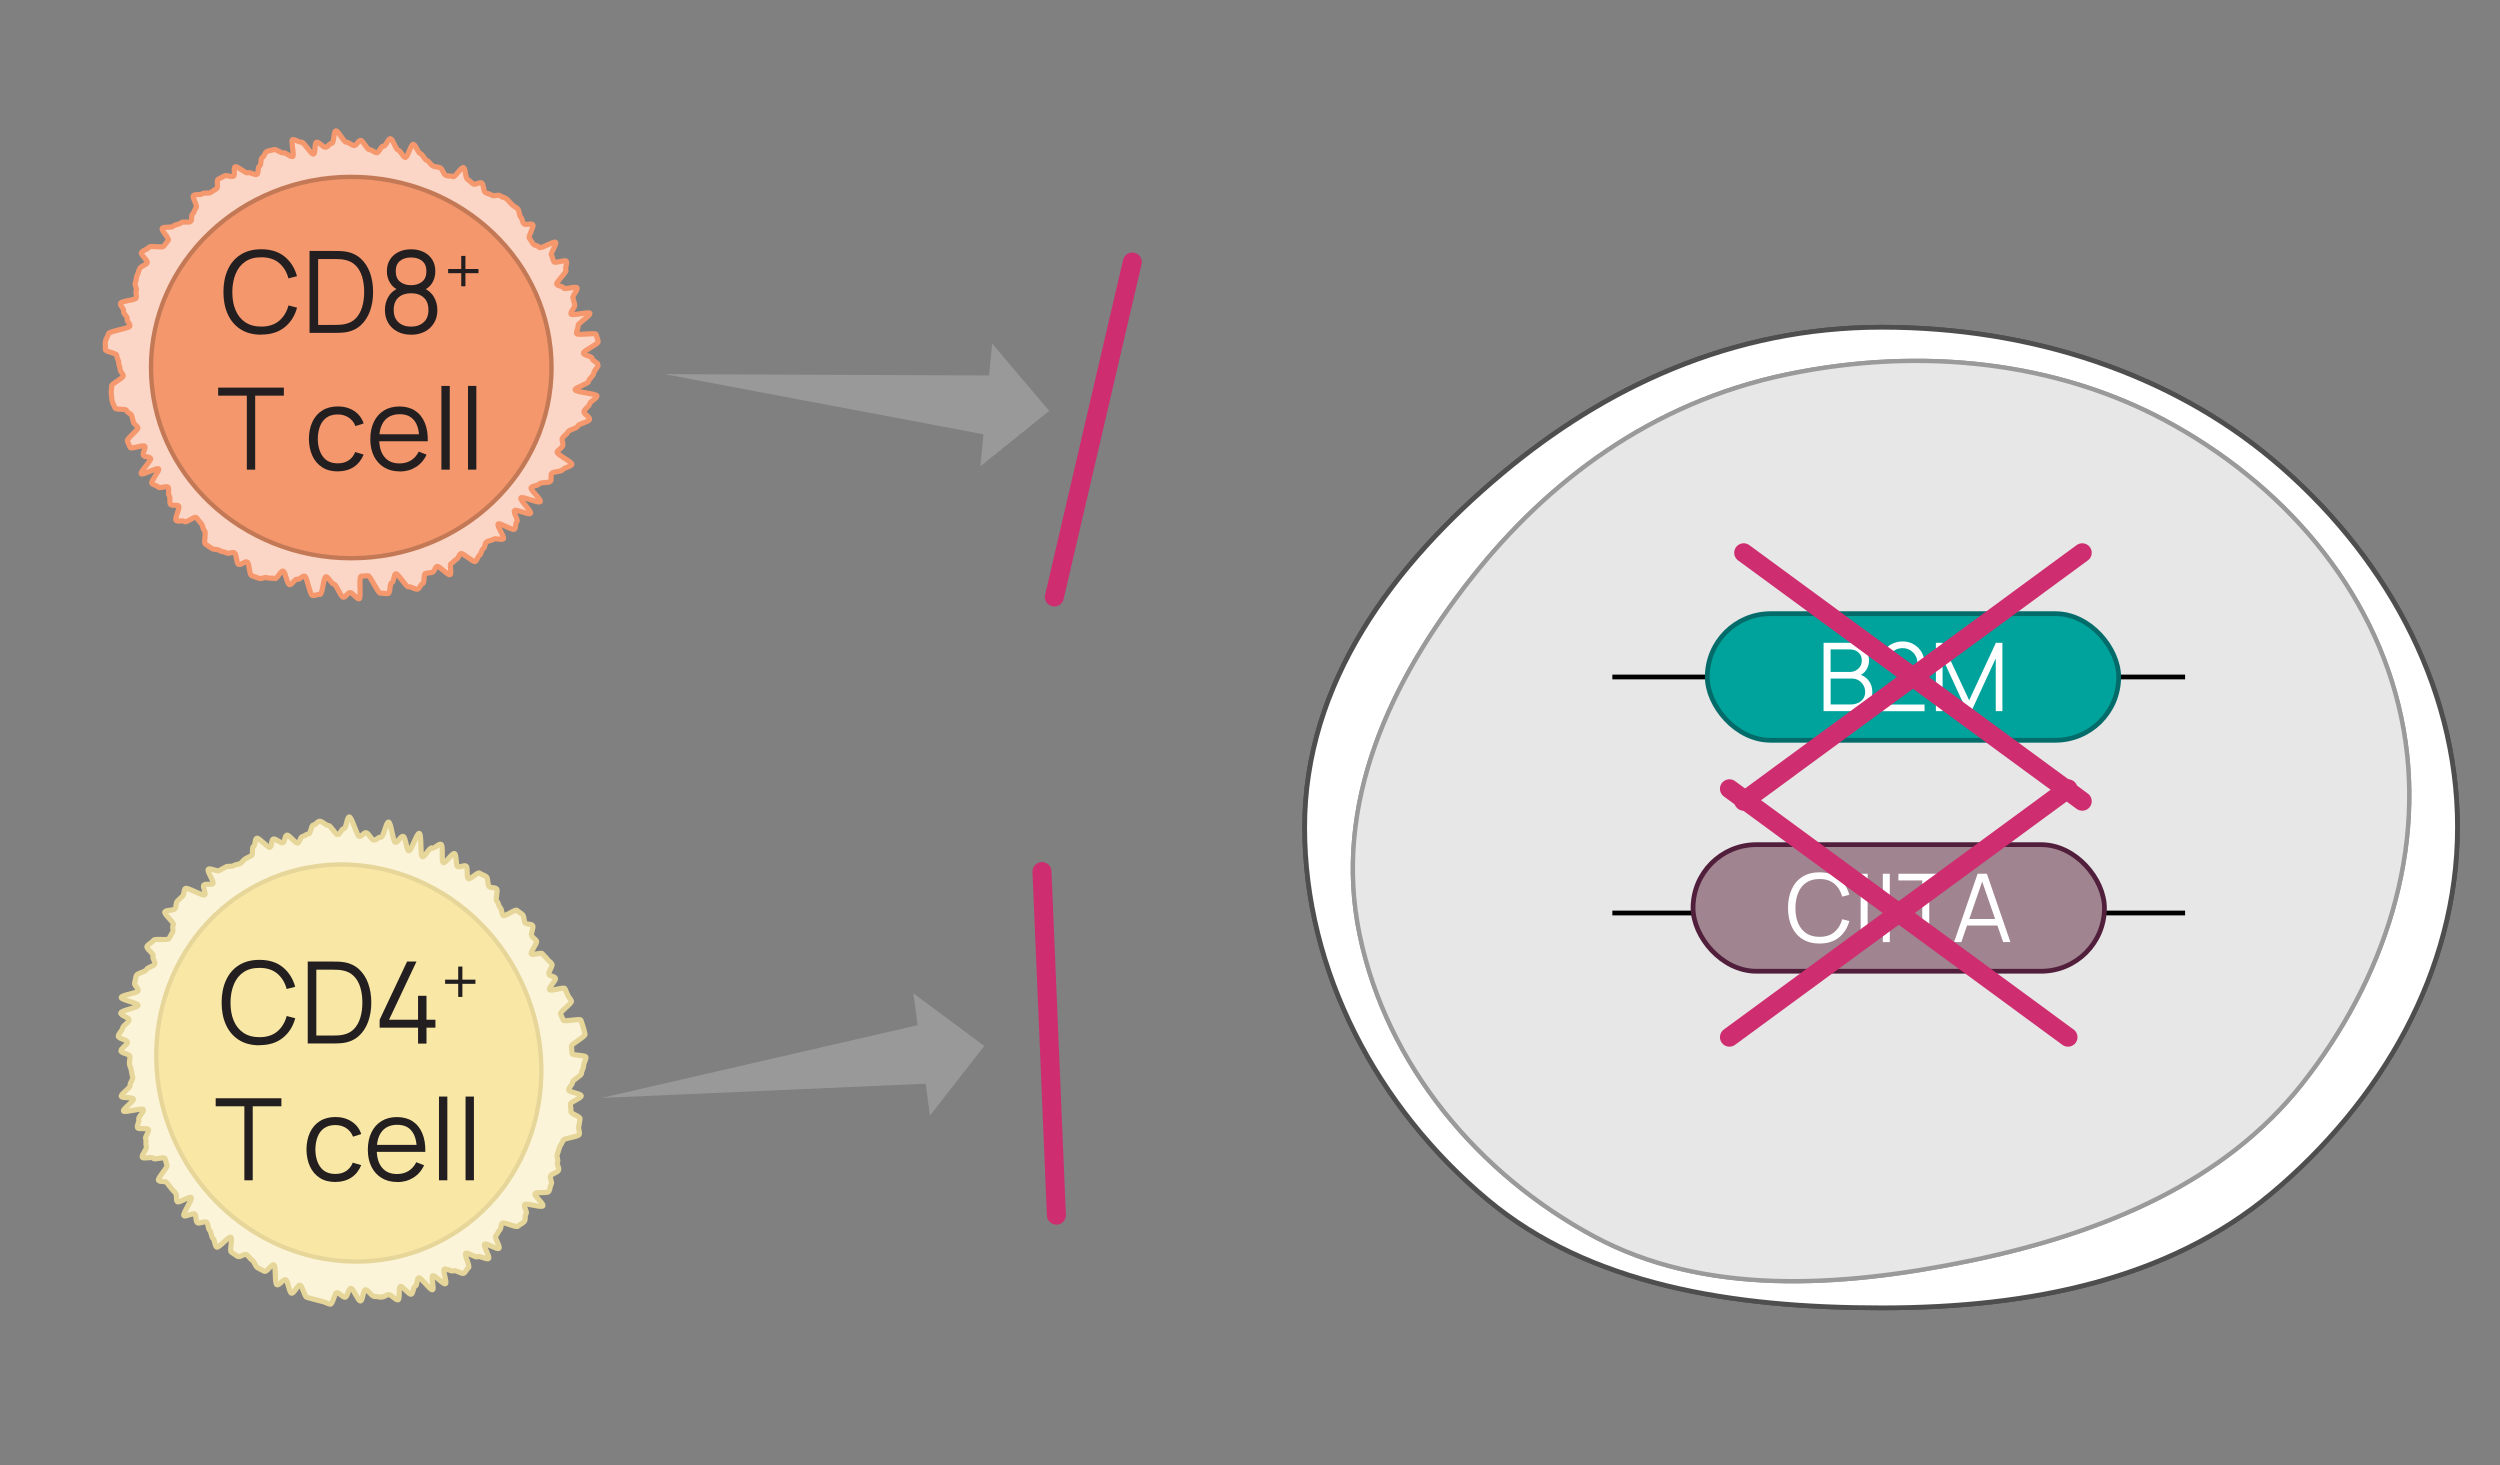 <svg xmlns="http://www.w3.org/2000/svg" id="uuid-acffc593-41fe-45c8-a6f6-57da9d92a951" data-name="Layer 1" viewBox="0 0 526.67 308.67"><rect x="0" y="0" width="526.67" height="308.67" fill="#808080" stroke="none"/><defs><style> .uuid-ffd0c81f-bfbd-41e1-bfb0-fe708d41914b { fill: #231f20; } .uuid-b34e9911-58cc-4526-b3b8-37fba0a8138c, .uuid-511c751c-9cc3-4c71-9c25-82d4aeed5e21 { fill: #fff; } .uuid-bf95a3bb-d35f-425e-a650-292bd89e93b4 { stroke: #010101; } .uuid-bf95a3bb-d35f-425e-a650-292bd89e93b4, .uuid-9566b925-baba-4957-b4d9-2d65ec3deb22, .uuid-9320f7d1-3091-4e75-a848-161cb7ba0fd1, .uuid-e63bdc68-b3ff-4556-b0f4-bb7105f07c08, .uuid-df039470-d69f-4aca-9798-aece9ec87e9a { fill: none; } .uuid-bf95a3bb-d35f-425e-a650-292bd89e93b4, .uuid-511c751c-9cc3-4c71-9c25-82d4aeed5e21, .uuid-9320f7d1-3091-4e75-a848-161cb7ba0fd1, .uuid-e63bdc68-b3ff-4556-b0f4-bb7105f07c08, .uuid-de6c4e3b-2782-41fe-ba40-597a441a25f9, .uuid-7bff3188-5d6f-44ae-8be6-b2221365e3dd, .uuid-df039470-d69f-4aca-9798-aece9ec87e9a, .uuid-ae18bebc-1573-4f1f-ac7d-23228fb91de4, .uuid-46449f8a-3100-4b7a-874a-a42ac5aa0360, .uuid-d25aab5e-007f-408f-8aa1-e56792c56bf6 { stroke-miterlimit: 10; } .uuid-511c751c-9cc3-4c71-9c25-82d4aeed5e21 { stroke: #4e4e4e; } .uuid-9320f7d1-3091-4e75-a848-161cb7ba0fd1 { stroke: #ce2d6f; stroke-linecap: round; stroke-width: 4px; } .uuid-e63bdc68-b3ff-4556-b0f4-bb7105f07c08 { stroke: #f6986d; } .uuid-e63bdc68-b3ff-4556-b0f4-bb7105f07c08, .uuid-df039470-d69f-4aca-9798-aece9ec87e9a { stroke-width: 1.09px; } .uuid-de6c4e3b-2782-41fe-ba40-597a441a25f9 { fill: #f9e7a5; } .uuid-de6c4e3b-2782-41fe-ba40-597a441a25f9, .uuid-df039470-d69f-4aca-9798-aece9ec87e9a { stroke: #e6d699; } .uuid-de6c4e3b-2782-41fe-ba40-597a441a25f9, .uuid-46449f8a-3100-4b7a-874a-a42ac5aa0360 { stroke-width: .92px; } .uuid-8132de31-760e-49fd-8b3f-0e945c2b5dcd { fill: #fcf4d9; } .uuid-7bff3188-5d6f-44ae-8be6-b2221365e3dd { fill: #00a39b; stroke: #036c6a; } .uuid-2580d029-15dc-4dc5-b44b-45bc3d23cb16 { fill: #999; } .uuid-ae18bebc-1573-4f1f-ac7d-23228fb91de4 { fill: #a0848f; stroke: #511f3b; } .uuid-46449f8a-3100-4b7a-874a-a42ac5aa0360 { fill: #f4976c; stroke: #c37956; } .uuid-1150157f-2287-4791-b457-b63e539aad1d { fill: #fbd6c6; } .uuid-d25aab5e-007f-408f-8aa1-e56792c56bf6 { fill: #e7e7e7; stroke: #999a99; stroke-width: .92px; } </style></defs><g><g><path class="uuid-511c751c-9cc3-4c71-9c25-82d4aeed5e21" d="M517.71,174.26c0,30.41-16.16,57.9-39.28,77.23-21.39,17.88-50.29,24.03-82.01,24.03s-61.66-4.9-83.05-22.79c-23.12-19.33-38.52-48.07-38.52-78.47s18.62-55.3,41.74-74.62c21.39-17.88,48.11-30.7,79.83-30.7s60.86,9.92,82.25,27.81c23.12,19.33,39.04,47.11,39.04,77.52Z"></path><path class="uuid-511c751c-9cc3-4c71-9c25-82d4aeed5e21" d="M517.71,174.26c0,30.41-16.16,57.9-39.28,77.23-21.39,17.88-50.29,24.03-82.01,24.03s-61.66-4.9-83.05-22.79c-23.12-19.33-38.52-48.07-38.52-78.47s18.62-55.3,41.74-74.62c21.39-17.88,48.11-30.7,79.83-30.7s60.86,9.92,82.25,27.81c23.12,19.33,39.04,47.11,39.04,77.52Z"></path></g><g><path class="uuid-d25aab5e-007f-408f-8aa1-e56792c56bf6" d="M505.89,151.25c5.71,27.47-3.73,55.36-20.99,77.17-15.97,20.18-40.93,31.16-69.59,37.12-28.66,5.96-56.63,7.15-79.33-4.99-24.52-13.12-43.84-36.2-49.55-63.67-5.71-27.47,6.44-53.46,23.7-75.27,15.97-20.18,37.71-36.78,66.37-42.74,28.66-5.96,56.86-2.46,79.55,9.68,24.52,13.12,44.13,35.24,49.84,62.71Z"></path><path class="uuid-d25aab5e-007f-408f-8aa1-e56792c56bf6" d="M505.89,151.25c5.71,27.47-3.73,55.36-20.99,77.17-15.97,20.18-40.93,31.16-69.59,37.12-28.66,5.96-56.63,7.15-79.33-4.99-24.52-13.12-43.84-36.2-49.55-63.67-5.71-27.47,6.44-53.46,23.7-75.27,15.97-20.18,37.71-36.78,66.37-42.74,28.66-5.96,56.86-2.46,79.55,9.68,24.52,13.12,44.13,35.24,49.84,62.71Z"></path></g></g><g><g><g><path class="uuid-1150157f-2287-4791-b457-b63e539aad1d" d="M125.99,76.87c0,.53-.89,1.24-.91,1.76-.03.53-1.04,1.2-1.09,1.72-.06.54-2.76,1.23-2.83,1.74-.11.54,4.67.83,4.62,1.34-.09.54-1.45,1.15-1.57,1.67-.12.53-1.05,1.06-1.19,1.58-.14.52,1.34,1.17,1.18,1.69-.17.53-2.3.88-2.48,1.39-.19.52-1.91.77-2.1,1.26-.2.5-.93.84-1.15,1.33-.22.49.31,1.1.07,1.59-.24.48-.92.8-1.17,1.27-.27.47,3.36,2.17,3.1,2.65-.28.48-1.62.63-1.91,1.09-.3.46-2.05.34-2.35.79-.3.44.09,1.2-.23,1.64-.32.44-2.06.14-2.38.56-.33.42-1.38.38-1.71.78-.34.4,2.27,2.56,1.92,2.96-.36.4-3.73-1.18-4.07-.8-.36.38,2.37,2.91,2.02,3.28-.37.38-2.99-.95-3.35-.6-.37.35.85,1.98.48,2.33-.38.35-.13,1.27-.51,1.6-.39.34-3.05-1.42-3.43-1.11-.39.32,1.47,2.83,1.09,3.15-.39.31-1.65-.23-2.05.06-.39.3-1.08.29-1.48.58-.4.29-.31,1.16-.71,1.43-.4.28-.38,1.11-.79,1.38-.41.27-.47,1.04-.88,1.3-.41.26-2.64-1.89-3.05-1.66-.42.24-.49.96-.91,1.19-.42.23-.7.68-1.13.9-.44.21.2,2.15-.22,2.36-.44.21-2.32-1.94-2.76-1.75-.44.19-.5,1.05-.95,1.23-.45.18-1.03.1-1.49.27-.46.16-.11,1.95-.56,2.11-.46.16-.63,1.02-1.09,1.18-.46.15-1.4-.6-1.87-.47-.49.13-2.25-2.87-2.71-2.76-.48.1-.36,1.75-.85,1.85-.49.09-.27,2.2-.76,2.3-.49.09-1.13-.13-1.63-.06-.53.06-2.14-3.74-2.62-3.69-.5.04-.95.08-1.45.11-.54-.01.06,4.73-.43,4.78-.52.02-1.38-1.34-1.9-1.35-.52,0-.89,1.02-1.41,1-.54-.03-1.48-2.72-1.98-2.76-.53-.04-1.16-1.51-1.67-1.57-.53-.09-.75,3.79-1.26,3.74-.53-.08-1.08.31-1.61.21-.55-.12-1.15-3.98-1.64-4.07-.52-.12-1.04.79-1.56.66-.52-.14-1.13,1.28-1.65,1.13-.53-.16-.83-2.69-1.32-2.85-.51-.18-1.29,1.77-1.79,1.58-.51-.19-1.11.02-1.61-.19-.5-.21-1.2.36-1.7.13-.5-.23-1.08-.35-1.57-.59-.5-.25-.43-2.6-.9-2.85-.47-.25-1.37.76-1.84.5-.47-.27-.38-2.14-.83-2.42-.45-.28-1.26.29-1.7,0-.45-.29-1.08-.22-1.51-.53-.44-.3-1.16-.09-1.59-.41-.43-.31-.93-.59-1.34-.91-.42-.33.22-2.48-.17-2.8-.4-.33-.37-1.28-.76-1.61-.39-.34-.62-.83-.99-1.17-.37-.35-2.12,1.18-2.48.83-.37-.35-1.42.11-1.78-.24-.36-.36.89-2.67.55-3.03-.34-.36-1.37.04-1.7-.33-.33-.37.03-1.47-.29-1.84-.32-.38.07-1.41-.24-1.79-.3-.38-1.79.35-2.09-.04-.3-.39-1.05-.39-1.34-.78-.29-.4,1.7-2.65,1.43-3.04-.26-.42-3.38,1.42-3.66,1.03-.27-.41,2.23-2.84,1.98-3.25-.24-.42-1.3-.23-1.53-.65-.24-.42.54-1.45.32-1.88-.21-.44-2.88.65-3.1.23-.22-.43-.38-.92-.59-1.36-.2-.45,2.38-2.36,2.21-2.81-.18-.45-.74-.65-.91-1.11-.16-.46-.21-.91-.36-1.38-.14-.47-.94-.61-1.07-1.09-.12-.48-2.37-.11-2.5-.59-.12-.48-.46-.91-.57-1.4-.1-.49-.11-1.05-.19-1.55-.08-.5.14-1.12.07-1.62-.06-.51,2.49-1.68,2.45-2.17-.03-.51-.64-.85-.65-1.36-.01-.51-.32-.94-.31-1.46,0-.52-.42-.95-.4-1.47.04-.53-2.44-.75-2.41-1.28.05-.53-.05-1.1.01-1.63.07-.53.56-1.15.65-1.67.12-.55,4.42-1.11,4.51-1.61.12-.52-.69-1.01-.56-1.53.14-.52-.92-1.09-.76-1.61.16-.52-.83-1.16-.65-1.67.19-.52,3.11-.62,3.29-1.11.2-.5-.19-1.06.03-1.56.22-.49-.44-1.17-.2-1.65.24-.49.12-1.07.37-1.55.26-.48.31-1.03.59-1.49.28-.47,1.25-.69,1.53-1.14.29-.46-1.49-1.76-1.19-2.21.31-.45,1.27-.66,1.59-1.09.32-.44,2.78.19,3.09-.22.33-.42.61-.81.95-1.22.34-.4-1.6-2.17-1.25-2.57.35-.4,1.93-.03,2.28-.41.36-.38,1.28-.35,1.64-.72.36-.37,1.7.05,2.07-.3.37-.35.02-1.23.4-1.58.38-.34.38-.97.76-1.31.38-.33-.95-2.25-.57-2.58.39-.32,1.45-.04,1.84-.35.39-.31,1.4,0,1.79-.3.4-.3.86-.52,1.26-.8.4-.28-.12-1.66.28-1.94.4-.28.93-.45,1.34-.72.41-.27,1.5.31,1.91.06.42-.25-.07-1.74.35-1.99.42-.25,2.25,1.5,2.67,1.27.43-.23,1.47.54,1.9.33.44-.21.13-1.54.57-1.75.44-.2.15-1.61.59-1.81.44-.2.51-1.08.96-1.27.44-.19,1.01-.23,1.46-.4.45-.17,1.53.84,1.99.69.46-.16,1.49.93,1.96.79.49-.12-.45-3.42,0-3.57.47-.14,1.38.64,1.86.52.49-.11,2.06,2.63,2.53,2.53.49-.08.18-2.43.66-2.52.5-.08,1.41,1.14,1.91,1.08.5-.06.79-.79,1.3-.84.51-.04.36-2.57.87-2.62.52-.03,1.67,2.41,2.18,2.39.51-.01,1.16.69,1.68.7.52,0,.84-1.09,1.36-1.07.53.03,1.29,1.88,1.8,1.92.52.04,1.05.6,1.56.66.52.07.9-1.44,1.42-1.37.53.09.97-1.66,1.5-1.57.54.1,1.1,2.28,1.61,2.39.52.12.97,1.43,1.48,1.56.52.15,1.21-2.91,1.73-2.77.53.16.93,1.75,1.44,1.92.51.17.88,1.27,1.38,1.46.5.19.86.99,1.35,1.2.49.2,1,.15,1.48.37.49.22.69,1.34,1.17,1.58.48.23,1.02.03,1.49.28.47.26,1.79-2.16,2.26-1.9.47.27.35,2.15.8,2.42.45.28.8.73,1.24,1.02.44.29,1.36-.5,1.79-.2.44.3.32,1.68.74,1.98.42.31,1,.28,1.41.6.41.32,1.32-.23,1.72.1.4.33,1.01.36,1.4.69.39.34.71.81,1.08,1.16.38.35.86.57,1.23.92.37.35.26,1.32.61,1.68.35.36.37,1.11.71,1.47.34.37,1.53-.21,1.86.16.33.37-1.04,2.51-.73,2.88.32.38.5.82.8,1.2.3.38,1.03.32,1.32.71.29.4,3.13-1.43,3.42-1.05.29.39-1.16,2.28-.89,2.67.27.4.27,1.01.53,1.42.26.41,2.35-.51,2.61-.11.26.41-.33,1.46-.09,1.88.24.43-2.15,2.53-1.93,2.95.22.43,1.19.35,1.4.78.2.45,2.67-.43,2.88,0,.2.44-1.05,1.69-.87,2.14.18.45.22.96.38,1.42.17.46-.95,1.47-.8,1.94.13.49,3.84-.59,4-.14.14.48-2.63,2.14-2.51,2.61.11.48-.39,1.14-.3,1.63.07.51,4.01-.26,4.12.21.09.5.37,1,.43,1.51.06.52-3.16,1.92-3.11,2.41.03.51,1.82.62,1.84,1.14.02.52,1.25.83,1.25,1.35Z"></path><path class="uuid-e63bdc68-b3ff-4556-b0f4-bb7105f07c08" d="M125.99,76.87c0,.53-.89,1.24-.91,1.76-.03.53-1.04,1.2-1.09,1.72-.06.54-2.76,1.23-2.83,1.74-.11.54,4.67.83,4.62,1.34-.09.54-1.45,1.15-1.57,1.67-.12.53-1.05,1.06-1.19,1.58-.14.52,1.34,1.17,1.18,1.69-.17.53-2.3.88-2.48,1.39-.19.52-1.91.77-2.1,1.26-.2.5-.93.84-1.15,1.33-.22.49.31,1.1.07,1.59-.24.48-.92.8-1.17,1.27-.27.47,3.36,2.17,3.1,2.65-.28.48-1.62.63-1.91,1.09-.3.46-2.05.34-2.35.79-.3.44.09,1.2-.23,1.64-.32.44-2.06.14-2.38.56-.33.42-1.38.38-1.71.78-.34.4,2.27,2.56,1.92,2.96-.36.4-3.73-1.18-4.07-.8-.36.38,2.37,2.91,2.02,3.28-.37.38-2.99-.95-3.35-.6-.37.35.85,1.98.48,2.33-.38.35-.13,1.27-.51,1.6-.39.34-3.05-1.42-3.43-1.11-.39.32,1.47,2.83,1.09,3.15-.39.31-1.65-.23-2.05.06-.39.3-1.08.29-1.48.58-.4.29-.31,1.16-.71,1.43-.4.28-.38,1.11-.79,1.38-.41.27-.47,1.04-.88,1.3-.41.26-2.64-1.89-3.05-1.66-.42.24-.49.96-.91,1.19-.42.23-.7.68-1.13.9-.44.21.2,2.15-.22,2.36-.44.21-2.32-1.94-2.76-1.75-.44.19-.5,1.05-.95,1.23-.45.18-1.03.1-1.49.27-.46.16-.11,1.95-.56,2.11-.46.16-.63,1.02-1.09,1.18-.46.15-1.4-.6-1.87-.47-.49.13-2.25-2.87-2.71-2.76-.48.1-.36,1.75-.85,1.85-.49.09-.27,2.2-.76,2.3-.49.09-1.13-.13-1.63-.06-.53.06-2.14-3.74-2.62-3.69-.5.04-.95.08-1.45.11-.54-.01.06,4.73-.43,4.78-.52.02-1.38-1.34-1.9-1.35-.52,0-.89,1.02-1.41,1-.54-.03-1.48-2.72-1.98-2.76-.53-.04-1.16-1.51-1.67-1.57-.53-.09-.75,3.79-1.26,3.74-.53-.08-1.08.31-1.61.21-.55-.12-1.15-3.98-1.64-4.07-.52-.12-1.04.79-1.56.66-.52-.14-1.13,1.28-1.65,1.13-.53-.16-.83-2.69-1.32-2.85-.51-.18-1.29,1.77-1.79,1.58-.51-.19-1.11.02-1.61-.19-.5-.21-1.2.36-1.7.13-.5-.23-1.08-.35-1.57-.59-.5-.25-.43-2.6-.9-2.85-.47-.25-1.37.76-1.84.5-.47-.27-.38-2.14-.83-2.42-.45-.28-1.26.29-1.7,0-.45-.29-1.08-.22-1.51-.53-.44-.3-1.16-.09-1.59-.41-.43-.31-.93-.59-1.34-.91-.42-.33.22-2.48-.17-2.8-.4-.33-.37-1.28-.76-1.61-.39-.34-.62-.83-.99-1.17-.37-.35-2.12,1.18-2.48.83-.37-.35-1.42.11-1.78-.24-.36-.36.89-2.67.55-3.03-.34-.36-1.37.04-1.7-.33-.33-.37.03-1.47-.29-1.84-.32-.38.07-1.41-.24-1.79-.3-.38-1.79.35-2.09-.04-.3-.39-1.05-.39-1.34-.78-.29-.4,1.7-2.65,1.43-3.04-.26-.42-3.38,1.42-3.66,1.03-.27-.41,2.23-2.84,1.98-3.25-.24-.42-1.3-.23-1.53-.65-.24-.42.54-1.45.32-1.88-.21-.44-2.88.65-3.1.23-.22-.43-.38-.92-.59-1.36-.2-.45,2.38-2.36,2.21-2.81-.18-.45-.74-.65-.91-1.11-.16-.46-.21-.91-.36-1.38-.14-.47-.94-.61-1.07-1.09-.12-.48-2.37-.11-2.5-.59-.12-.48-.46-.91-.57-1.4-.1-.49-.11-1.05-.19-1.55-.08-.5.14-1.12.07-1.62-.06-.51,2.49-1.68,2.45-2.17-.03-.51-.64-.85-.65-1.36-.01-.51-.32-.94-.31-1.46,0-.52-.42-.95-.4-1.47.04-.53-2.44-.75-2.41-1.28.05-.53-.05-1.1.01-1.63.07-.53.56-1.15.65-1.67.12-.55,4.42-1.11,4.51-1.61.12-.52-.69-1.01-.56-1.53.14-.52-.92-1.09-.76-1.61.16-.52-.83-1.16-.65-1.67.19-.52,3.11-.62,3.29-1.11.2-.5-.19-1.06.03-1.56.22-.49-.44-1.17-.2-1.65.24-.49.12-1.07.37-1.55.26-.48.31-1.03.59-1.49.28-.47,1.25-.69,1.53-1.14.29-.46-1.49-1.76-1.19-2.21.31-.45,1.27-.66,1.59-1.09.32-.44,2.78.19,3.09-.22.33-.42.61-.81.95-1.22.34-.4-1.6-2.17-1.25-2.57.35-.4,1.93-.03,2.28-.41.36-.38,1.28-.35,1.64-.72.36-.37,1.7.05,2.07-.3.37-.35.02-1.23.4-1.58.38-.34.38-.97.76-1.31.38-.33-.95-2.25-.57-2.58.39-.32,1.45-.04,1.84-.35.39-.31,1.4,0,1.79-.3.4-.3.86-.52,1.26-.8.4-.28-.12-1.66.28-1.94.4-.28.93-.45,1.34-.72.41-.27,1.5.31,1.91.06.42-.25-.07-1.74.35-1.99.42-.25,2.25,1.5,2.67,1.27.43-.23,1.47.54,1.9.33.44-.21.13-1.54.57-1.75.44-.2.15-1.61.59-1.81.44-.2.51-1.08.96-1.27.44-.19,1.01-.23,1.46-.4.45-.17,1.53.84,1.99.69.46-.16,1.49.93,1.96.79.49-.12-.45-3.42,0-3.57.47-.14,1.38.64,1.86.52.49-.11,2.06,2.63,2.53,2.53.49-.08.18-2.43.66-2.52.5-.08,1.41,1.14,1.91,1.08.5-.06.79-.79,1.3-.84.51-.04.36-2.57.87-2.62.52-.03,1.67,2.41,2.18,2.39.51-.01,1.16.69,1.68.7.52,0,.84-1.09,1.36-1.07.53.03,1.29,1.88,1.8,1.92.52.04,1.05.6,1.56.66.52.07.9-1.44,1.42-1.37.53.09.97-1.66,1.5-1.57.54.1,1.1,2.28,1.61,2.39.52.12.97,1.43,1.48,1.56.52.15,1.21-2.91,1.73-2.77.53.16.93,1.75,1.44,1.92.51.17.88,1.27,1.38,1.46.5.19.86.99,1.35,1.2.49.2,1,.15,1.48.37.49.22.69,1.34,1.17,1.58.48.23,1.02.03,1.49.28.47.26,1.79-2.16,2.26-1.9.47.27.35,2.15.8,2.42.45.28.8.73,1.24,1.02.44.29,1.36-.5,1.79-.2.44.3.32,1.68.74,1.98.42.31,1,.28,1.41.6.41.32,1.32-.23,1.72.1.4.33,1.01.36,1.4.69.39.34.71.81,1.08,1.16.38.35.86.57,1.23.92.37.35.26,1.32.61,1.68.35.36.37,1.11.71,1.47.34.37,1.53-.21,1.86.16.33.37-1.04,2.51-.73,2.88.32.38.5.82.8,1.2.3.38,1.03.32,1.32.71.29.4,3.13-1.43,3.42-1.05.29.39-1.16,2.28-.89,2.67.27.4.27,1.01.53,1.42.26.41,2.35-.51,2.61-.11.26.41-.33,1.46-.09,1.88.24.43-2.15,2.53-1.93,2.95.22.43,1.19.35,1.4.78.2.45,2.67-.43,2.88,0,.2.44-1.05,1.69-.87,2.14.18.45.22.96.38,1.42.17.46-.95,1.47-.8,1.94.13.49,3.84-.59,4-.14.14.48-2.63,2.14-2.51,2.61.11.48-.39,1.14-.3,1.63.07.51,4.01-.26,4.12.21.09.5.37,1,.43,1.51.06.52-3.16,1.92-3.11,2.41.03.51,1.82.62,1.84,1.14.02.52,1.25.83,1.25,1.35Z"></path></g><ellipse class="uuid-46449f8a-3100-4b7a-874a-a42ac5aa0360" cx="74" cy="77.43" rx="42.19" ry="40.17"></ellipse></g><g><rect class="uuid-9566b925-baba-4957-b4d9-2d65ec3deb22" x="37.05" y="52.87" width="73.9" height="49.13"></rect><path class="uuid-ffd0c81f-bfbd-41e1-bfb0-fe708d41914b" d="M55.03,70.51c-1.72,0-3.17-.38-4.36-1.15-1.18-.76-2.08-1.82-2.69-3.17s-.91-2.91-.91-4.68.3-3.33.91-4.68,1.5-2.41,2.69-3.17c1.18-.76,2.64-1.15,4.36-1.15,2.01,0,3.65.51,4.92,1.54,1.27,1.03,2.14,2.41,2.62,4.13l-1.8.47c-.37-1.37-1.03-2.45-1.98-3.25-.95-.8-2.2-1.2-3.76-1.2-1.35,0-2.48.31-3.37.92-.9.62-1.57,1.47-2.02,2.57-.45,1.1-.69,2.37-.7,3.81,0,1.44.21,2.71.67,3.8.45,1.1,1.13,1.95,2.04,2.57.91.62,2.04.93,3.39.93,1.55,0,2.8-.4,3.76-1.21.95-.8,1.61-1.89,1.98-3.25l1.8.47c-.47,1.73-1.34,3.11-2.62,4.13-1.27,1.03-2.91,1.54-4.92,1.54Z"></path><path class="uuid-ffd0c81f-bfbd-41e1-bfb0-fe708d41914b" d="M65.21,70.15v-17.28h5.24c.18,0,.5,0,.94.01.44,0,.87.04,1.28.1,1.31.18,2.41.67,3.29,1.46.88.79,1.54,1.8,1.98,3.02s.66,2.57.66,4.04-.22,2.82-.66,4.04c-.44,1.22-1.1,2.23-1.98,3.02-.88.79-1.98,1.28-3.29,1.46-.4.05-.83.08-1.28.09-.46.01-.77.02-.94.02h-5.24ZM67.03,68.45h3.42c.33,0,.68-.01,1.06-.03.38-.02.71-.06.98-.11,1.01-.18,1.82-.58,2.44-1.22.62-.64,1.07-1.44,1.36-2.41.29-.96.43-2.02.43-3.17s-.14-2.22-.43-3.19c-.29-.97-.74-1.77-1.37-2.4s-1.44-1.04-2.44-1.21c-.27-.06-.6-.09-.99-.11-.39-.02-.74-.03-1.05-.03h-3.42v13.9Z"></path><path class="uuid-ffd0c81f-bfbd-41e1-bfb0-fe708d41914b" d="M86.59,70.51c-1.08,0-2.03-.22-2.86-.65s-1.48-1.04-1.94-1.82c-.47-.78-.7-1.69-.7-2.74s.26-2.03.78-2.86c.52-.84,1.31-1.47,2.38-1.9l-.02.7c-.89-.33-1.56-.86-2.03-1.61s-.7-1.57-.7-2.47c0-.96.22-1.79.66-2.48.44-.69,1.04-1.23,1.81-1.6.76-.38,1.64-.56,2.63-.56s1.87.19,2.64.56c.77.38,1.37.91,1.81,1.6.44.69.66,1.52.66,2.48,0,.9-.22,1.72-.67,2.46-.44.74-1.12,1.28-2.03,1.62l-.06-.7c1.06.42,1.86,1.06,2.39,1.9.53.84.8,1.8.8,2.87s-.24,1.96-.71,2.74c-.47.78-1.12,1.39-1.96,1.82s-1.79.65-2.88.65ZM86.59,68.81c1.09,0,1.97-.3,2.65-.91.68-.6,1.02-1.47,1.02-2.61s-.34-2.03-1.01-2.62c-.67-.6-1.56-.89-2.66-.89s-1.99.3-2.65.89c-.66.6-1,1.47-1,2.62s.34,2.01,1.01,2.61,1.55.91,2.64.91ZM86.59,60.08c.96,0,1.74-.25,2.34-.74.6-.49.9-1.22.9-2.19s-.3-1.69-.9-2.18-1.38-.73-2.34-.73-1.74.24-2.33.73c-.6.48-.89,1.21-.89,2.18s.3,1.7.89,2.19c.6.49,1.37.74,2.33.74Z"></path><path class="uuid-ffd0c81f-bfbd-41e1-bfb0-fe708d41914b" d="M97.17,60.31v-2.76h-2.76v-.88h2.76v-2.76h.88v2.76h2.75v.88h-2.75v2.76h-.88Z"></path><path class="uuid-ffd0c81f-bfbd-41e1-bfb0-fe708d41914b" d="M52,98.94v-15.59h-6.04v-1.69h13.84v1.69h-6.04v15.59h-1.76Z"></path><path class="uuid-ffd0c81f-bfbd-41e1-bfb0-fe708d41914b" d="M71.17,99.31c-1.3,0-2.41-.29-3.31-.88-.9-.58-1.59-1.39-2.06-2.42-.47-1.03-.71-2.21-.73-3.55.02-1.36.26-2.55.74-3.58.48-1.03,1.17-1.83,2.08-2.4.9-.57,2-.86,3.29-.86s2.45.32,3.43.96c.97.64,1.64,1.52,2,2.63l-1.73.55c-.3-.78-.79-1.38-1.45-1.81-.66-.43-1.41-.64-2.26-.64-.95,0-1.74.22-2.36.65-.62.44-1.09,1.04-1.39,1.82-.3.78-.46,1.67-.47,2.68.02,1.55.38,2.8,1.08,3.74.7.94,1.75,1.41,3.14,1.41.88,0,1.63-.2,2.25-.61.62-.4,1.09-.99,1.41-1.77l1.78.53c-.48,1.15-1.18,2.03-2.11,2.63-.93.6-2.04.91-3.32.91Z"></path><path class="uuid-ffd0c81f-bfbd-41e1-bfb0-fe708d41914b" d="M84.21,99.31c-1.26,0-2.36-.28-3.28-.84-.92-.56-1.64-1.35-2.15-2.36-.51-1.02-.77-2.21-.77-3.58s.25-2.64.76-3.67c.5-1.03,1.21-1.83,2.13-2.39.92-.56,2-.84,3.25-.84s2.37.29,3.28.88c.9.59,1.59,1.43,2.05,2.53.46,1.1.68,2.4.64,3.92h-1.8v-.62c-.03-1.68-.39-2.95-1.09-3.8-.69-.86-1.7-1.28-3.03-1.28s-2.46.45-3.2,1.36-1.11,2.19-1.11,3.86.37,2.9,1.11,3.8c.74.9,1.79,1.35,3.15,1.35.93,0,1.74-.21,2.43-.64.69-.43,1.24-1.05,1.64-1.85l1.64.64c-.51,1.13-1.27,2-2.26,2.62-1,.62-2.12.93-3.38.93ZM79.25,92.96v-1.48h9.9v1.48h-9.9Z"></path><path class="uuid-ffd0c81f-bfbd-41e1-bfb0-fe708d41914b" d="M92.99,98.94v-17.64h1.76v17.64h-1.76Z"></path><path class="uuid-ffd0c81f-bfbd-41e1-bfb0-fe708d41914b" d="M98.59,98.94v-17.64h1.76v17.64h-1.76Z"></path></g></g><g><g><g><path class="uuid-8132de31-760e-49fd-8b3f-0e945c2b5dcd" d="M93.62,267.37c-.44.21.64,2.86.22,3.08-.44.22-2.23-1.88-2.67-1.69-.46.19.4,2.75-.04,2.95-.46.19-2.46-2.68-2.91-2.52-.47.16-.28,1.63-.74,1.78-.47.14-.39,1.54-.86,1.68-.48.14-1.78-1.76-2.25-1.65-.5.1-.04,2.73-.52,2.84-.49.1-1.48-1.19-1.98-1.11-.5.08-.91.46-1.41.52-.51.06-1.09-.17-1.6-.13-.52.03-1.35-1.44-1.86-1.42-.52,0-.56,2.37-1.07,2.38-.53-.01-1.47-2.66-1.98-2.68-.52-.04-.77,1.93-1.29,1.89-.53-.05-1.12-.9-1.65-.97-.53-.08-.9,2.51-1.43,2.43-.53-.09-1.13-.47-1.66-.58-.53-.11-1.11-.29-1.64-.42-.53-.14-1.1-.28-1.63-.44-.53-.16-.91-2.38-1.42-2.55-.51-.18-1.32,1.86-1.83,1.67-.52-.21-.71-2.61-1.21-2.82-.5-.22-1.36,1.27-1.86,1.04-.51-.25-.15-3.95-.62-4.17-.48-.25-1.53,1.6-2.01,1.34-.48-.26-.98-.47-1.44-.75-.47-.28-.66-1.28-1.11-1.57-.45-.29-.76-.89-1.2-1.19-.44-.3-1.46.68-1.9.36-.43-.32-.91-.58-1.33-.9-.42-.33.34-2.78-.07-3.11-.4-.34-2.63,2.4-3.03,2.06-.4-.35-.36-1.46-.74-1.81-.39-.35-.34-1.36-.71-1.72-.37-.36-.27-1.34-.63-1.7-.36-.36-1.64.44-1.99.07-.35-.37-.16-1.4-.5-1.77-.34-.38-1.98.68-2.31.3-.33-.38,1.86-3.42,1.55-3.8-.31-.39-2.64,1.24-2.95.86-.31-.39-.03-1.35-.32-1.75-.29-.39-.69-.7-.98-1.1-.28-.4-.62-.76-.9-1.16-.27-.4-1.48-.07-1.75-.48-.27-.41,2.06-2.81,1.81-3.22-.25-.41-.23-.97-.46-1.39-.23-.42-2.21.38-2.45-.04-.23-.42-2.07.2-2.31-.21-.23-.42,1.08-1.87.87-2.29-.21-.43.03-1.14-.17-1.58-.2-.44.79-1.53.6-1.97-.18-.45-2.13.05-2.31-.39-.18-.45.43-1.3.26-1.76-.16-.46,1.13-1.58.99-2.04-.12-.49-4.04.73-4.21.29-.14-.48,2.22-2.04,2.1-2.51-.11-.49-2.44-.12-2.56-.59-.11-.5,1.95-1.79,1.86-2.27-.09-.5.62-1.22.55-1.72-.07-.5-.24-.94-.29-1.44-.05-.51-.36-.92-.4-1.43-.03-.51.13-1.04.11-1.55,0-.52-1.9-.65-1.9-1.17,0-.53,1.36-1.28,1.38-1.8.03-.53-1.98-.77-1.94-1.3.04-.53.86-1.18.92-1.7.06-.53,1.27-1.15,1.35-1.67.09-.53-1.85-.99-1.75-1.51.12-.55,3.53-1.08,3.64-1.58.14-.53-3.66-1.18-3.54-1.7.16-.54,3.43-.88,3.57-1.38.16-.51-.93-1.16-.75-1.67.18-.51.17-1.06.37-1.57.2-.51,1.91-.73,2.12-1.22.22-.5,1.52-.69,1.75-1.17.23-.48-.6-1.21-.35-1.69.25-.48-1.55-1.58-1.28-2.06.27-.47,1.08-.78,1.36-1.24.29-.47,3,.07,3.27-.37.29-.44.44-.88.74-1.31.3-.43-.15-1.18.17-1.61.32-.42-2.1-2.32-1.78-2.74.33-.42,1.79-.22,2.12-.63.34-.4.14-1.18.48-1.57.35-.39.81-.75,1.16-1.13.35-.38.18-1.21.54-1.57.37-.37,3.73,1.68,4.09,1.34.37-.34-.53-1.75-.16-2.09.37-.34,1.5.06,1.88-.27.38-.32-1.33-2.72-.95-3.04.38-.32,1.94.56,2.34.27.39-.3.91-.46,1.31-.74.4-.29,1.25-.01,1.65-.28.4-.27,1.02-.22,1.44-.48.41-.26.64-.72,1.06-.97.42-.25.86-.42,1.28-.65.43-.23.01-1.73.44-1.95.43-.22.23-1.51.66-1.73.44-.22,2.37,2.09,2.8,1.9.45-.19.25-1.56.69-1.74.46-.18,1.56.95,2.02.79.47-.16.37-1.46.84-1.61.48-.15,1.82,1.81,2.29,1.68.48-.12.51-1.27.99-1.38.49-.11.84-.5,1.33-.59.5-.09.47-1.73.96-1.82.5-.08.85-.75,1.35-.81.51-.06,1.33.93,1.84.9.52-.03,1.47,1.93,1.97,1.92.51,0,.77-1.25,1.28-1.24.52.02.64-2.5,1.16-2.49.55.04,1.6,4.08,2.1,4.11.52.06.92-.87,1.45-.79.53.08,1.07,1.46,1.59,1.55.52.1.98-.7,1.51-.59.53.14,1.11-3.31,1.63-3.2.55.16.9,4.12,1.39,4.26.51.16,1.17-1.41,1.69-1.24.52.19.67,2.85,1.16,3.03.51.22,1.72-3.87,2.22-3.68.53.25.15,4.72.62,4.92.48.24,1.58-2.08,2.07-1.84.48.25,1.43-1.01,1.91-.75.49.28-.01,3.58.44,3.84.46.28,1.94-2.19,2.4-1.9.46.3.19,2.42.63,2.72.44.3,1.35-.4,1.79-.08.44.32.03,2.3.44,2.62.41.33,2.01-1.48,2.42-1.14.41.34,1.02.42,1.42.76.4.35.19,1.71.57,2.06.38.35,1.19.13,1.57.49.37.36-.33,2.19.03,2.55.36.36.41,1.08.76,1.45.35.37.25,1.2.59,1.58.33.38,2.61-1.41,2.94-1.04.33.38.89.56,1.21.95.32.38.18,1.27.48,1.66.3.39,1.29.18,1.59.57.3.39-.49,1.79-.2,2.19.28.39.73.67,1.01,1.07.28.4-1.36,2.31-1.1,2.72.26.41,2.11-.42,2.37-.01.25.41.72.67.97,1.09.24.41.78.64,1.02,1.06.24.42-.87,1.73-.65,2.15.22.43,1.16.4,1.38.83.21.44-1.46,1.95-1.26,2.39.18.46,3.06-.61,3.26-.19.19.44.41.9.59,1.35.18.45.61.81.78,1.26.17.47-2.45,2.24-2.3,2.69.14.47.43.84.56,1.31.11.49,3.59-.41,3.74.04.13.48.36.97.48,1.46.11.49.3,1,.39,1.5.09.51-2.95,2.05-2.87,2.53.07.5.07.99.12,1.5.04.52,2.88.3,2.94.8.04.52-.5,1.21-.48,1.72.02.52-.46,1.16-.46,1.68,0,.53-1.86,1.35-1.88,1.86-.02.52-.79,1.1-.83,1.61-.06.53,2.7.77,2.66,1.29-.07.54-2.19,1.2-2.27,1.71-.08.52.18,1.01.08,1.54-.11.52,2.05,1.06,1.93,1.58-.12.53-.13,1.1-.27,1.62-.14.52.27,1.14.11,1.66-.18.53-3.24.76-3.41,1.26-.18.51-.56.96-.75,1.46-.2.5-.27,1-.48,1.5-.21.49.28,1.14.05,1.63-.23.49.47,1.24.22,1.72-.25.48-1.42.7-1.68,1.16-.26.47.43,1.29.15,1.75-.28.46-.23,1.09-.52,1.54-.3.46-2.6.02-2.9.45-.3.43,1.96,2.15,1.65,2.58-.33.43-3.51-.67-3.82-.27-.32.41.62,1.55.29,1.96-.33.4-.04,1.22-.38,1.61-.34.39-.97.61-1.32.99-.35.38-2.98-.99-3.33-.63-.36.36-.17,1.09-.54,1.43-.36.35-.44.89-.82,1.22-.37.33,1.03,2.32.66,2.64-.38.33-2.62-1.18-3-.88-.39.31,1.21,2.71.83,3.02-.39.3-1.94-.66-2.34-.38-.4.29-2.06-.99-2.46-.72-.41.26.97,2.77.57,3.04-.41.26-.56.91-.98,1.16-.41.25-1.73-.75-2.15-.51-.42.24-1.48-.54-1.91-.32Z"></path><path class="uuid-df039470-d69f-4aca-9798-aece9ec87e9a" d="M93.62,267.37c-.44.21.64,2.86.22,3.08-.44.22-2.23-1.88-2.67-1.69-.46.19.4,2.75-.04,2.95-.46.19-2.46-2.68-2.91-2.52-.47.16-.28,1.63-.74,1.78-.47.14-.39,1.54-.86,1.68-.48.14-1.78-1.76-2.25-1.65-.5.1-.04,2.73-.52,2.84-.49.1-1.48-1.19-1.98-1.11-.5.08-.91.46-1.41.52-.51.06-1.09-.17-1.6-.13-.52.03-1.35-1.44-1.86-1.42-.52,0-.56,2.37-1.07,2.38-.53-.01-1.47-2.66-1.98-2.68-.52-.04-.77,1.93-1.29,1.89-.53-.05-1.12-.9-1.65-.97-.53-.08-.9,2.51-1.43,2.43-.53-.09-1.13-.47-1.66-.58-.53-.11-1.11-.29-1.64-.42-.53-.14-1.1-.28-1.63-.44-.53-.16-.91-2.38-1.42-2.55-.51-.18-1.32,1.86-1.83,1.67-.52-.21-.71-2.61-1.21-2.82-.5-.22-1.36,1.27-1.86,1.04-.51-.25-.15-3.95-.62-4.17-.48-.25-1.53,1.6-2.01,1.34-.48-.26-.98-.47-1.44-.75-.47-.28-.66-1.28-1.11-1.57-.45-.29-.76-.89-1.2-1.19-.44-.3-1.46.68-1.9.36-.43-.32-.91-.58-1.33-.9-.42-.33.34-2.78-.07-3.11-.4-.34-2.63,2.4-3.03,2.06-.4-.35-.36-1.46-.74-1.81-.39-.35-.34-1.36-.71-1.72-.37-.36-.27-1.34-.63-1.7-.36-.36-1.64.44-1.99.07-.35-.37-.16-1.4-.5-1.77-.34-.38-1.98.68-2.31.3-.33-.38,1.86-3.42,1.55-3.8-.31-.39-2.64,1.24-2.95.86-.31-.39-.03-1.35-.32-1.75-.29-.39-.69-.7-.98-1.1-.28-.4-.62-.76-.9-1.16-.27-.4-1.48-.07-1.75-.48-.27-.41,2.06-2.81,1.81-3.22-.25-.41-.23-.97-.46-1.39-.23-.42-2.21.38-2.45-.04-.23-.42-2.07.2-2.31-.21-.23-.42,1.08-1.87.87-2.29-.21-.43.03-1.14-.17-1.58-.2-.44.79-1.53.6-1.97-.18-.45-2.13.05-2.31-.39-.18-.45.43-1.3.26-1.76-.16-.46,1.13-1.58.99-2.04-.12-.49-4.04.73-4.21.29-.14-.48,2.22-2.04,2.1-2.51-.11-.49-2.44-.12-2.56-.59-.11-.5,1.95-1.79,1.86-2.27-.09-.5.62-1.22.55-1.72-.07-.5-.24-.94-.29-1.44-.05-.51-.36-.92-.4-1.43-.03-.51.13-1.04.11-1.55,0-.52-1.9-.65-1.9-1.17,0-.53,1.36-1.28,1.38-1.8.03-.53-1.98-.77-1.94-1.3.04-.53.86-1.18.92-1.7.06-.53,1.27-1.15,1.35-1.67.09-.53-1.85-.99-1.75-1.51.12-.55,3.53-1.08,3.64-1.58.14-.53-3.66-1.18-3.54-1.7.16-.54,3.43-.88,3.57-1.38.16-.51-.93-1.16-.75-1.67.18-.51.17-1.06.37-1.57.2-.51,1.91-.73,2.12-1.22.22-.5,1.52-.69,1.75-1.17.23-.48-.6-1.21-.35-1.69.25-.48-1.55-1.58-1.28-2.06.27-.47,1.08-.78,1.36-1.24.29-.47,3,.07,3.27-.37.29-.44.44-.88.74-1.31.3-.43-.15-1.18.17-1.61.32-.42-2.1-2.32-1.78-2.74.33-.42,1.79-.22,2.12-.63.34-.4.14-1.18.48-1.57.35-.39.81-.75,1.16-1.13.35-.38.18-1.21.54-1.57.37-.37,3.73,1.68,4.09,1.34.37-.34-.53-1.75-.16-2.09.37-.34,1.5.06,1.88-.27.38-.32-1.33-2.72-.95-3.04.38-.32,1.94.56,2.34.27.39-.3.91-.46,1.31-.74.4-.29,1.25-.01,1.65-.28.4-.27,1.02-.22,1.44-.48.41-.26.64-.72,1.06-.97.42-.25.86-.42,1.28-.65.43-.23.01-1.73.44-1.95.43-.22.23-1.51.66-1.73.44-.22,2.37,2.09,2.8,1.9.45-.19.25-1.56.69-1.74.46-.18,1.56.95,2.02.79.47-.16.37-1.46.84-1.61.48-.15,1.82,1.81,2.29,1.68.48-.12.51-1.27.99-1.38.49-.11.84-.5,1.33-.59.5-.09.47-1.73.96-1.82.5-.08.85-.75,1.35-.81.51-.06,1.33.93,1.84.9.52-.03,1.47,1.93,1.97,1.92.51,0,.77-1.25,1.28-1.24.52.02.64-2.5,1.16-2.49.55.04,1.6,4.08,2.1,4.11.52.06.92-.87,1.45-.79.53.08,1.07,1.46,1.59,1.55.52.1.98-.7,1.51-.59.53.14,1.11-3.31,1.63-3.2.55.16.9,4.12,1.39,4.26.51.16,1.17-1.41,1.69-1.24.52.19.67,2.85,1.16,3.03.51.22,1.72-3.87,2.22-3.68.53.25.15,4.72.62,4.92.48.24,1.58-2.08,2.07-1.84.48.25,1.43-1.01,1.91-.75.49.28-.01,3.58.44,3.84.46.28,1.94-2.19,2.4-1.9.46.3.19,2.42.63,2.72.44.3,1.35-.4,1.79-.08.44.32.03,2.3.44,2.62.41.33,2.01-1.48,2.42-1.14.41.34,1.02.42,1.42.76.4.35.19,1.71.57,2.06.38.35,1.19.13,1.57.49.37.36-.33,2.19.03,2.55.36.36.41,1.08.76,1.45.35.37.25,1.2.59,1.58.33.38,2.61-1.41,2.94-1.04.33.38.89.56,1.21.95.32.38.18,1.27.48,1.66.3.39,1.29.18,1.59.57.3.39-.49,1.79-.2,2.19.28.39.73.67,1.01,1.07.28.4-1.36,2.31-1.1,2.72.26.41,2.11-.42,2.37-.01.25.41.72.67.97,1.09.24.41.78.64,1.02,1.06.24.42-.87,1.73-.65,2.15.22.43,1.16.4,1.38.83.21.44-1.46,1.95-1.26,2.39.18.46,3.06-.61,3.26-.19.19.44.41.9.59,1.35.18.45.61.81.78,1.26.17.47-2.45,2.24-2.3,2.69.14.47.43.84.56,1.31.11.49,3.59-.41,3.74.04.13.48.36.97.48,1.46.11.49.3,1,.39,1.5.09.51-2.95,2.05-2.87,2.53.07.5.07.99.12,1.5.04.52,2.88.3,2.94.8.04.52-.5,1.21-.48,1.72.02.52-.46,1.16-.46,1.68,0,.53-1.86,1.35-1.88,1.86-.02.52-.79,1.1-.83,1.61-.06.53,2.7.77,2.66,1.29-.07.54-2.19,1.2-2.27,1.71-.08.52.18,1.01.08,1.54-.11.52,2.05,1.06,1.93,1.58-.12.53-.13,1.1-.27,1.62-.14.52.27,1.14.11,1.66-.18.53-3.24.76-3.41,1.26-.18.51-.56.96-.75,1.46-.2.5-.27,1-.48,1.5-.21.49.28,1.14.05,1.63-.23.49.47,1.24.22,1.72-.25.48-1.42.7-1.68,1.16-.26.47.43,1.29.15,1.75-.28.46-.23,1.09-.52,1.54-.3.46-2.6.02-2.9.45-.3.43,1.96,2.15,1.65,2.58-.33.43-3.51-.67-3.82-.27-.32.41.62,1.55.29,1.96-.33.4-.04,1.22-.38,1.61-.34.39-.97.61-1.32.99-.35.38-2.98-.99-3.33-.63-.36.36-.17,1.09-.54,1.43-.36.35-.44.89-.82,1.22-.37.33,1.03,2.32.66,2.64-.38.33-2.62-1.18-3-.88-.39.31,1.21,2.71.83,3.02-.39.3-1.94-.66-2.34-.38-.4.29-2.06-.99-2.46-.72-.41.26.97,2.77.57,3.04-.41.26-.56.91-.98,1.16-.41.25-1.73-.75-2.15-.51-.42.24-1.48-.54-1.91-.32Z"></path></g><ellipse class="uuid-de6c4e3b-2782-41fe-ba40-597a441a25f9" cx="73.49" cy="223.94" rx="40.17" ry="42.19" transform="translate(-89.61 53.8) rotate(-25.62)"></ellipse></g><g><rect class="uuid-9566b925-baba-4957-b4d9-2d65ec3deb22" x="36.54" y="202.57" width="73.9" height="49.13"></rect><path class="uuid-ffd0c81f-bfbd-41e1-bfb0-fe708d41914b" d="M54.65,220.21c-1.72,0-3.17-.38-4.36-1.15s-2.08-1.82-2.69-3.17c-.61-1.35-.91-2.91-.91-4.68s.3-3.33.91-4.68c.61-1.35,1.5-2.41,2.69-3.17s2.64-1.15,4.36-1.15c2.01,0,3.65.51,4.92,1.54,1.27,1.03,2.14,2.41,2.62,4.13l-1.8.47c-.37-1.37-1.03-2.45-1.98-3.25-.95-.8-2.2-1.2-3.76-1.2-1.35,0-2.48.31-3.37.92-.9.62-1.57,1.47-2.02,2.57-.45,1.1-.69,2.37-.7,3.81,0,1.44.21,2.71.67,3.8.45,1.1,1.13,1.95,2.04,2.57.91.62,2.04.93,3.39.93,1.55,0,2.8-.4,3.76-1.21.95-.8,1.61-1.89,1.98-3.25l1.8.47c-.47,1.73-1.34,3.11-2.62,4.13-1.27,1.03-2.91,1.54-4.92,1.54Z"></path><path class="uuid-ffd0c81f-bfbd-41e1-bfb0-fe708d41914b" d="M64.83,219.85v-17.28h5.24c.18,0,.5,0,.94.01.44,0,.87.04,1.28.1,1.31.18,2.41.67,3.29,1.46.88.79,1.54,1.8,1.98,3.02.44,1.22.66,2.57.66,4.04s-.22,2.82-.66,4.04c-.44,1.22-1.1,2.23-1.98,3.02-.88.79-1.98,1.28-3.29,1.46-.4.05-.83.08-1.28.09-.46.01-.77.02-.94.02h-5.24ZM66.65,218.16h3.42c.33,0,.68,0,1.06-.03.38-.02.71-.06.98-.11,1.01-.18,1.82-.58,2.44-1.22.62-.64,1.07-1.44,1.36-2.41.29-.96.43-2.02.43-3.17s-.14-2.22-.43-3.19-.74-1.77-1.37-2.4-1.44-1.04-2.44-1.21c-.27-.06-.6-.09-.99-.11-.39-.02-.74-.03-1.05-.03h-3.42v13.9Z"></path><path class="uuid-ffd0c81f-bfbd-41e1-bfb0-fe708d41914b" d="M88.07,219.85v-3.35h-8.09v-1.68l5.78-12.25h1.98l-5.78,12.25h6.11v-5.04h1.78v5.04h1.88v1.68h-1.88v3.35h-1.78Z"></path><path class="uuid-ffd0c81f-bfbd-41e1-bfb0-fe708d41914b" d="M96.53,210.02v-2.76h-2.76v-.88h2.76v-2.76h.88v2.76h2.75v.88h-2.75v2.76h-.88Z"></path><path class="uuid-ffd0c81f-bfbd-41e1-bfb0-fe708d41914b" d="M51.48,248.65v-15.59h-6.04v-1.69h13.84v1.69h-6.04v15.59h-1.76Z"></path><path class="uuid-ffd0c81f-bfbd-41e1-bfb0-fe708d41914b" d="M70.66,249.01c-1.3,0-2.41-.29-3.31-.88-.9-.58-1.59-1.39-2.06-2.42-.47-1.03-.71-2.21-.73-3.55.02-1.36.26-2.55.74-3.58.48-1.03,1.17-1.83,2.08-2.4.9-.57,2-.86,3.29-.86s2.45.32,3.43.96c.97.64,1.64,1.52,2,2.63l-1.73.55c-.3-.78-.79-1.38-1.45-1.81-.66-.43-1.41-.64-2.26-.64-.95,0-1.74.22-2.36.65-.62.44-1.09,1.04-1.39,1.82-.3.78-.46,1.67-.47,2.68.02,1.55.38,2.8,1.08,3.74.7.94,1.75,1.41,3.14,1.41.88,0,1.63-.2,2.25-.61.62-.4,1.09-.99,1.41-1.77l1.78.53c-.48,1.15-1.18,2.03-2.11,2.63-.93.6-2.04.91-3.32.91Z"></path><path class="uuid-ffd0c81f-bfbd-41e1-bfb0-fe708d41914b" d="M83.69,249.01c-1.26,0-2.36-.28-3.28-.84-.92-.56-1.64-1.35-2.15-2.36-.51-1.02-.77-2.21-.77-3.58s.25-2.64.76-3.67c.5-1.03,1.21-1.83,2.13-2.39.92-.56,2-.84,3.25-.84s2.37.29,3.28.88c.9.59,1.59,1.43,2.05,2.53.46,1.1.68,2.4.64,3.92h-1.8v-.62c-.03-1.68-.39-2.95-1.09-3.8-.69-.86-1.7-1.28-3.03-1.28s-2.46.45-3.2,1.36-1.11,2.19-1.11,3.86.37,2.9,1.11,3.8c.74.9,1.79,1.35,3.15,1.35.93,0,1.74-.21,2.43-.64.69-.43,1.24-1.05,1.64-1.85l1.64.64c-.51,1.13-1.27,2-2.26,2.62-1,.62-2.12.93-3.38.93ZM78.74,242.66v-1.48h9.9v1.48h-9.9Z"></path><path class="uuid-ffd0c81f-bfbd-41e1-bfb0-fe708d41914b" d="M92.48,248.65v-17.64h1.76v17.64h-1.76Z"></path><path class="uuid-ffd0c81f-bfbd-41e1-bfb0-fe708d41914b" d="M98.08,248.65v-17.64h1.76v17.64h-1.76Z"></path></g></g><polygon class="uuid-2580d029-15dc-4dc5-b44b-45bc3d23cb16" points="221.03 86.57 209.01 72.37 208.37 79.1 140.01 78.82 207.19 91.49 206.54 98.22 221.03 86.57"></polygon><polygon class="uuid-2580d029-15dc-4dc5-b44b-45bc3d23cb16" points="207.36 220.35 192.42 209.27 193.33 215.97 126.72 231.3 195.01 228.3 195.92 235 207.36 220.35"></polygon><line class="uuid-9320f7d1-3091-4e75-a848-161cb7ba0fd1" x1="222.12" y1="125.76" x2="238.55" y2="55.2"></line><line class="uuid-9320f7d1-3091-4e75-a848-161cb7ba0fd1" x1="222.55" y1="256" x2="219.51" y2="183.61"></line><line class="uuid-bf95a3bb-d35f-425e-a650-292bd89e93b4" x1="339.67" y1="142.62" x2="460.33" y2="142.62"></line><line class="uuid-bf95a3bb-d35f-425e-a650-292bd89e93b4" x1="339.67" y1="192.34" x2="460.33" y2="192.34"></line><rect class="uuid-7bff3188-5d6f-44ae-8be6-b2221365e3dd" x="359.67" y="129.28" width="86.67" height="26.67" rx="13.34" ry="13.34"></rect><rect class="uuid-ae18bebc-1573-4f1f-ac7d-23228fb91de4" x="356.67" y="177.94" width="86.67" height="26.67" rx="13.34" ry="13.34"></rect><g><rect class="uuid-9566b925-baba-4957-b4d9-2d65ec3deb22" x="369.69" y="133.62" width="66.62" height="18"></rect><path class="uuid-b34e9911-58cc-4526-b3b8-37fba0a8138c" d="M384.17,149.82v-14.4h5.56c.81,0,1.51.17,2.11.5.6.33,1.07.78,1.4,1.34.33.56.5,1.18.5,1.87,0,.77-.21,1.46-.62,2.06-.41.6-.97,1.02-1.66,1.25l-.02-.49c.93.27,1.67.73,2.2,1.4s.8,1.47.8,2.42c0,.83-.18,1.55-.53,2.16s-.85,1.07-1.49,1.39c-.64.33-1.38.49-2.23.49h-6.02ZM385.65,141.56h4.07c.46,0,.88-.11,1.26-.32s.68-.5.91-.86c.22-.37.33-.79.33-1.27,0-.68-.24-1.23-.71-1.66-.47-.43-1.07-.64-1.79-.64h-4.07v4.75ZM385.65,148.41h4.18c.59,0,1.11-.1,1.58-.31s.83-.51,1.11-.9c.27-.39.41-.85.41-1.4s-.12-1.01-.37-1.44c-.25-.43-.58-.77-1-1.03-.42-.26-.91-.38-1.45-.38h-4.45v5.46Z"></path><path class="uuid-b34e9911-58cc-4526-b3b8-37fba0a8138c" d="M396.03,149.81v-1.34s6.52-5.88,6.52-5.88c.56-.51.93-.99,1.12-1.44.18-.46.28-.93.28-1.43,0-.59-.14-1.13-.42-1.61-.28-.48-.66-.86-1.13-1.15-.47-.28-1-.42-1.59-.42s-1.16.15-1.64.44c-.48.29-.86.68-1.13,1.16-.28.48-.41,1-.41,1.57h-1.5c0-.87.21-1.66.62-2.35s.97-1.24,1.68-1.63c.71-.4,1.51-.6,2.4-.6s1.66.21,2.35.62c.7.41,1.25.96,1.65,1.66s.61,1.47.61,2.33c0,.6-.07,1.13-.22,1.58-.14.46-.37.88-.67,1.27-.3.39-.69.79-1.15,1.21l-5.78,5.22-.23-.6h8.05v1.41h-9.4Z"></path><path class="uuid-b34e9911-58cc-4526-b3b8-37fba0a8138c" d="M407.83,149.82v-14.4h1.35l5.66,12.11,5.63-12.11h1.37v14.39h-1.4v-11.11l-5.13,11.12h-.95l-5.12-11.12v11.12h-1.41Z"></path></g><g><rect class="uuid-9566b925-baba-4957-b4d9-2d65ec3deb22" x="366.69" y="182.27" width="66.62" height="18"></rect><path class="uuid-b34e9911-58cc-4526-b3b8-37fba0a8138c" d="M383.31,198.77c-1.43,0-2.64-.32-3.63-.96-.99-.64-1.73-1.52-2.24-2.64-.51-1.13-.76-2.43-.76-3.9s.25-2.77.76-3.9c.51-1.13,1.25-2.01,2.24-2.64.99-.64,2.2-.96,3.63-.96,1.67,0,3.04.43,4.1,1.29,1.06.86,1.79,2,2.18,3.44l-1.5.39c-.31-1.14-.86-2.04-1.65-2.71-.79-.67-1.84-1-3.13-1-1.13,0-2.06.26-2.81.77-.75.51-1.31,1.23-1.68,2.15-.38.92-.57,1.97-.58,3.17,0,1.2.18,2.26.55,3.17.38.91.94,1.63,1.7,2.15.76.52,1.7.77,2.83.77,1.29,0,2.34-.33,3.13-1,.79-.67,1.34-1.57,1.65-2.71l1.5.39c-.39,1.44-1.12,2.59-2.18,3.44-1.06.86-2.43,1.29-4.1,1.29Z"></path><path class="uuid-b34e9911-58cc-4526-b3b8-37fba0a8138c" d="M391.98,198.47v-14.4h1.47v14.4h-1.47Z"></path><path class="uuid-b34e9911-58cc-4526-b3b8-37fba0a8138c" d="M396.65,198.47v-14.4h1.47v14.4h-1.47Z"></path><path class="uuid-b34e9911-58cc-4526-b3b8-37fba0a8138c" d="M404.96,198.47v-12.99h-5.03v-1.41h11.53v1.41h-5.03v12.99h-1.47Z"></path><path class="uuid-b34e9911-58cc-4526-b3b8-37fba0a8138c" d="M411.66,198.47l4.96-14.4h1.95l4.96,14.4h-1.53l-4.71-13.58h.58l-4.68,13.58h-1.53ZM413.87,194.98v-1.38h7.44v1.38h-7.44Z"></path></g><g><line class="uuid-9320f7d1-3091-4e75-a848-161cb7ba0fd1" x1="367.34" y1="116.45" x2="438.66" y2="168.79"></line><line class="uuid-9320f7d1-3091-4e75-a848-161cb7ba0fd1" x1="438.66" y1="116.45" x2="367.34" y2="168.79"></line></g><g><line class="uuid-9320f7d1-3091-4e75-a848-161cb7ba0fd1" x1="364.34" y1="166.17" x2="435.66" y2="218.5"></line><line class="uuid-9320f7d1-3091-4e75-a848-161cb7ba0fd1" x1="435.66" y1="166.17" x2="364.34" y2="218.5"></line></g></svg>
